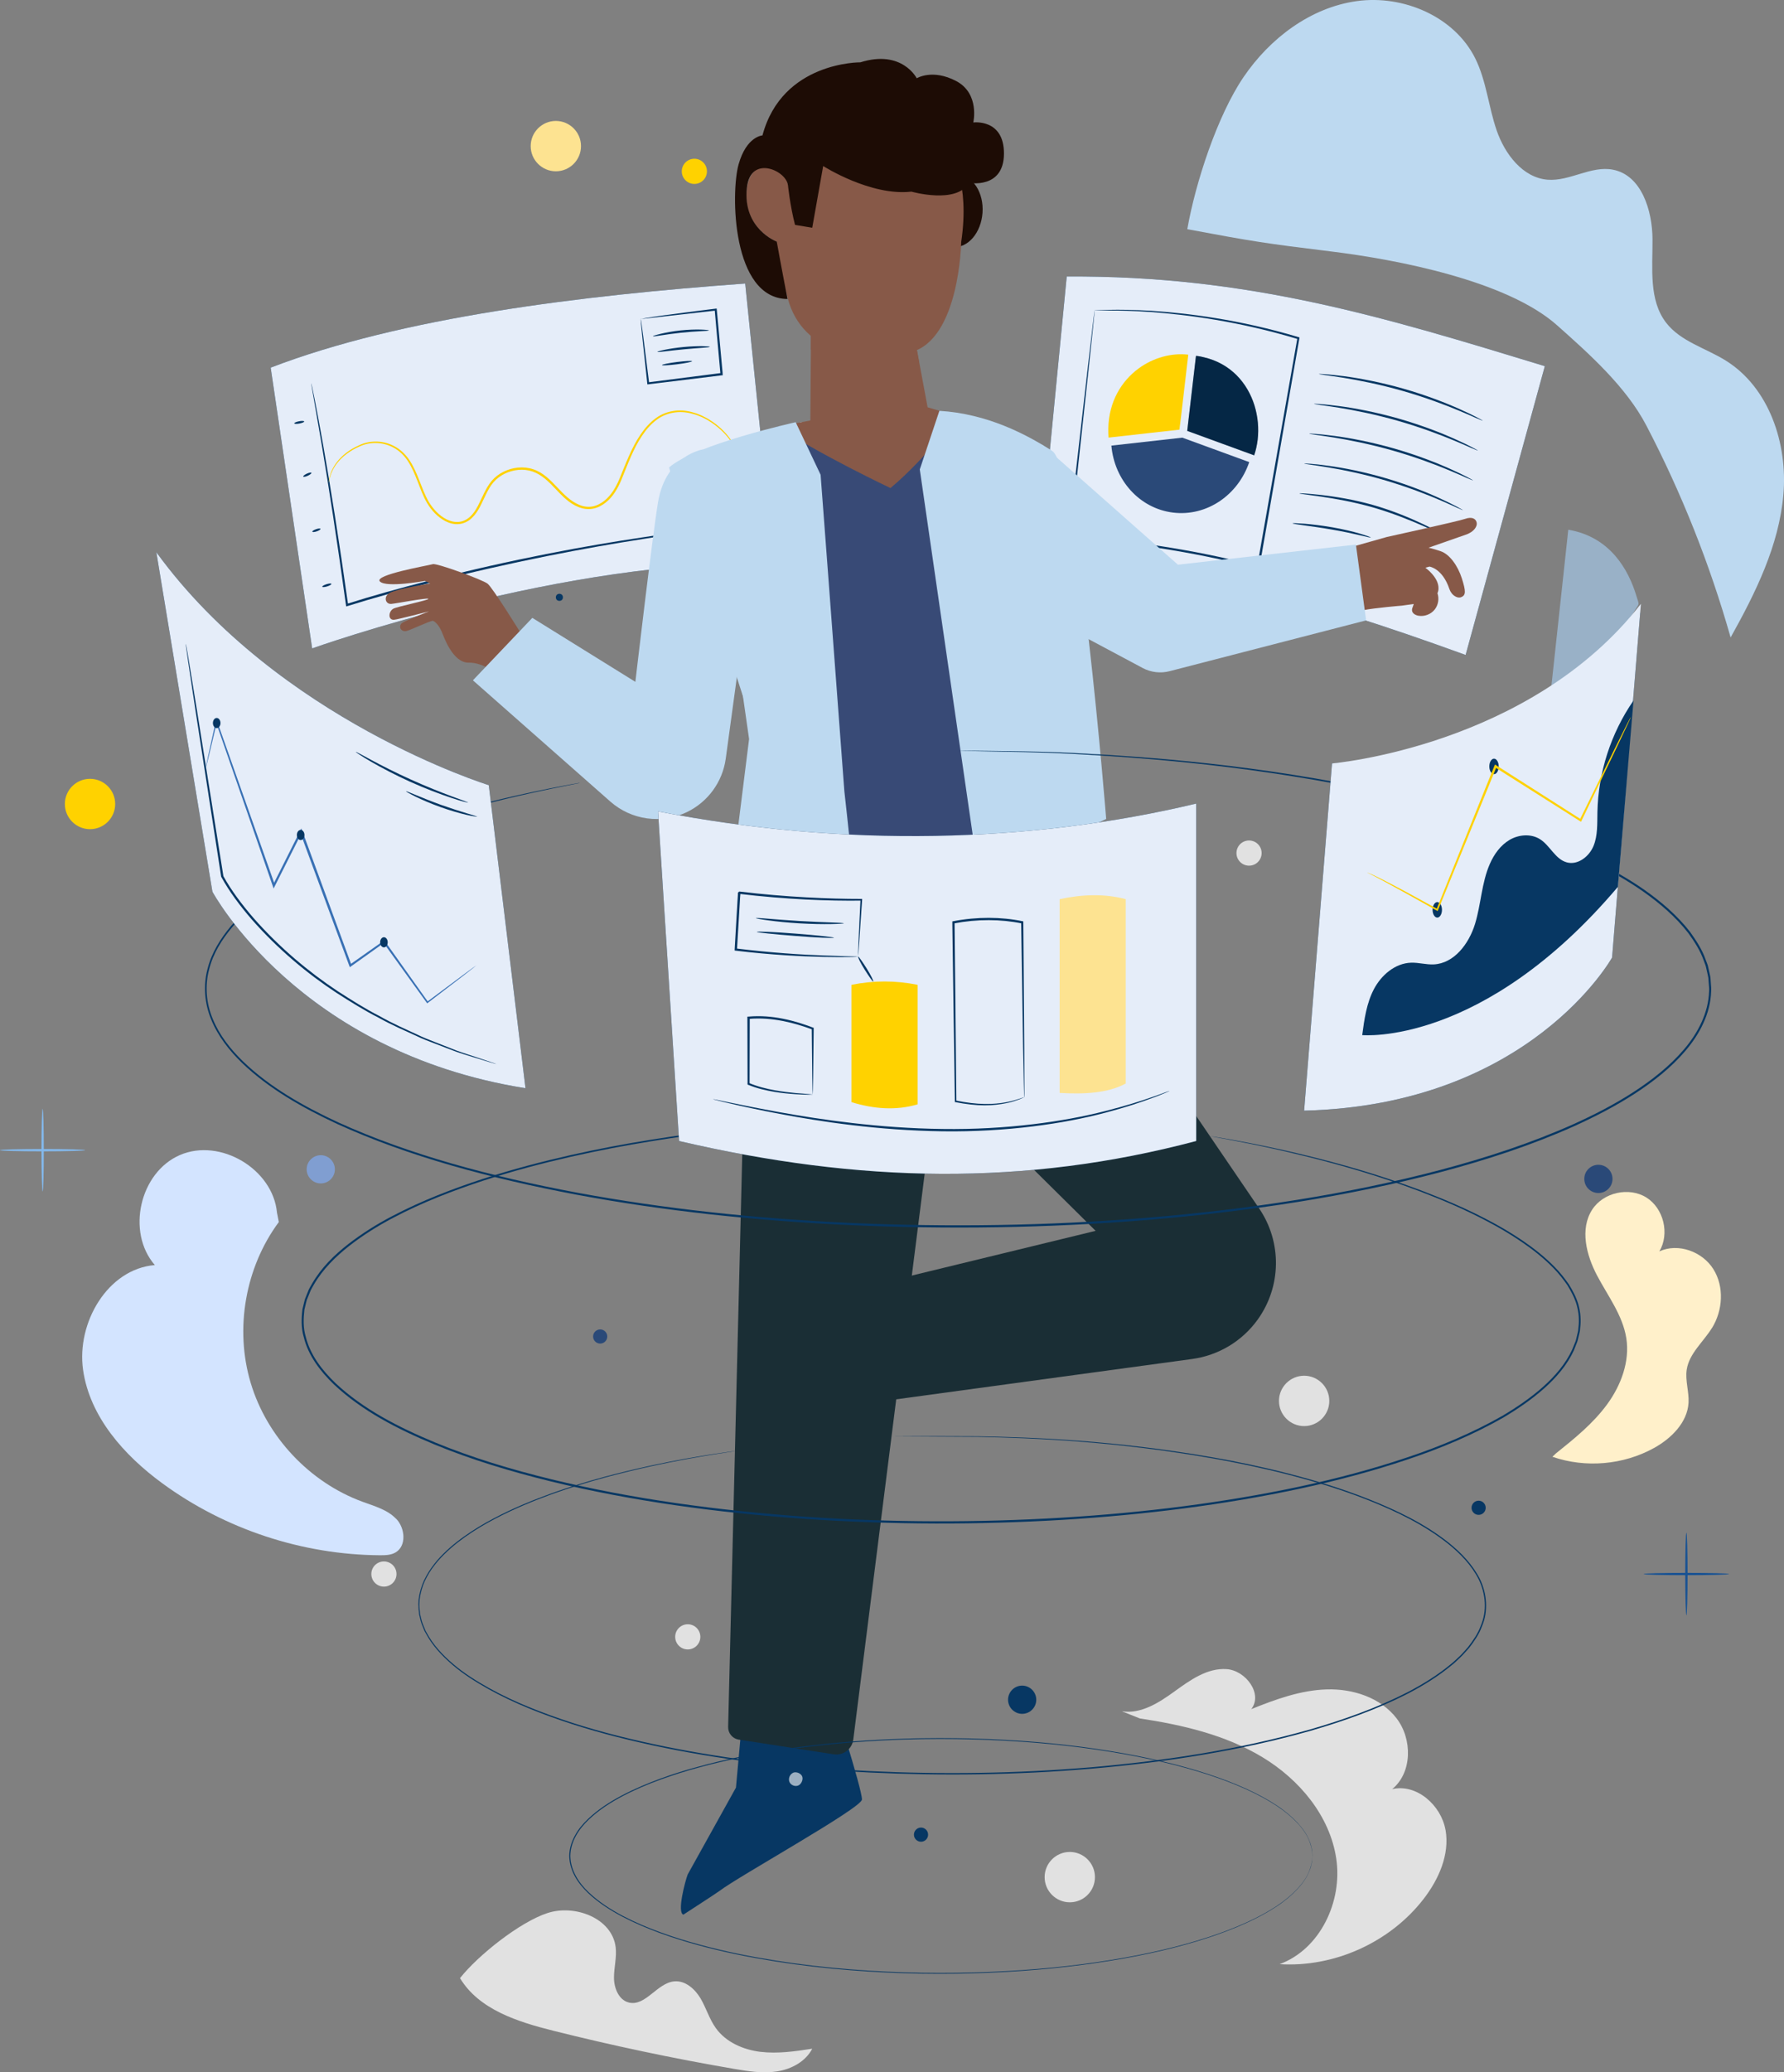 <?xml version="1.0" encoding="UTF-8"?>
<svg xmlns="http://www.w3.org/2000/svg" viewBox="0 0 292.1 339.12">
  <rect x="0" y="0" width="292.1" height="339.12" fill="#808080" stroke="none"/>
  <defs>
    <style>
      .cls-1 {
        fill: #e5edf9;
      }

      .cls-2 {
        opacity: .6;
      }

      .cls-3 {
        fill: #fff0ca;
      }

      .cls-4 {
        fill: #3870b4;
      }

      .cls-5 {
        fill: #bdd9f0;
      }

      .cls-6 {
        opacity: .3;
      }

      .cls-7 {
        fill: #1d0c05;
      }

      .cls-8 {
        fill: #fff;
      }

      .cls-9 {
        fill: #d3e4ff;
      }

      .cls-10 {
        fill: #ffd200;
      }

      .cls-11 {
        fill: #1a2e35;
      }

      .cls-12 {
        fill: #384a76;
      }

      .cls-13 {
        fill: #83b9ed;
      }

      .cls-14 {
        isolation: isolate;
      }

      .cls-15 {
        fill: #b0b0b0;
      }

      .cls-16 {
        fill: #809ed1;
      }

      .cls-17 {
        mix-blend-mode: screen;
      }

      .cls-18 {
        fill: #875948;
      }

      .cls-19 {
        fill: #185293;
      }

      .cls-20 {
        fill: #fde391;
      }

      .cls-21 {
        fill: #99b1c7;
      }

      .cls-22 {
        fill: #2a4978;
      }

      .cls-23 {
        fill: #073763;
      }

      .cls-24 {
        fill: #e1e1e1;
      }
    </style>
  </defs>
  <g class="cls-14">
    <g id="Calque_1">
      <path class="cls-9" d="M64.88,248.57c-1.44-1.53-3.59-2.1-5.56-2.83-8.66-3.19-15.64-10.62-18.28-19.46s-.88-18.89,4.61-26.3l-.3-1.54c-.67-7.14-9.3-12.26-15.88-9.43-6.59,2.83-8.82,12.6-4.12,18.01-7.73.64-12.84,9.45-11.75,17.14,1.09,7.68,6.71,13.99,12.97,18.57,10.26,7.52,22.93,11.7,35.66,11.78.87,0,1.78-.02,2.53-.46,1.82-1.06,1.58-3.95.14-5.48Z"/>
      <path class="cls-3" d="M280.31,217.32c1.78-2.88,2.03-6.77.22-9.64-1.8-2.87-5.76-4.32-8.84-2.9,1.72-2.87.71-7.05-2.13-8.82-2.84-1.77-7.03-.84-8.86,1.98-2.06,3.18-.97,7.45.8,10.8,1.77,3.35,4.19,6.5,4.78,10.24.6,3.82-.87,7.74-3.16,10.86-2.29,3.12-5.34,5.58-8.36,8l-.58.55c5.41,1.88,11.62,1.34,16.63-1.43,2.84-1.57,5.47-4.17,5.66-7.41.1-1.81-.57-3.62-.3-5.42.41-2.65,2.72-4.53,4.13-6.81Z"/>
      <path class="cls-24" d="M124.5,335.77c-2.82-.35-5.65-1.58-7.3-3.89-1.06-1.48-1.57-3.27-2.49-4.84-.92-1.56-2.52-2.98-4.33-2.8-2.8.27-4.69,4.14-7.42,3.46-1.64-.41-2.42-2.34-2.43-4.03-.01-1.69.48-3.38.27-5.05-.59-4.71-6.65-7.03-11.16-5.56-4.52,1.47-11.38,6.92-14.32,10.65,3.1,5.15,9.45,7.15,15.28,8.61,9.78,2.45,19.66,4.54,29.6,6.24,2.33.4,4.71.78,7.05.41,2.34-.37,4.66-1.61,5.74-3.71-2.81.43-5.65.85-8.47.51Z"/>
      <path class="cls-24" d="M236.67,299.43c-.72-4.03-4.74-7.58-8.72-6.65,3.31-2.72,3.32-8.2.71-11.59-2.61-3.39-7.15-4.86-11.43-4.73-4.28.13-8.39,1.63-12.36,3.23,1.95-2.48-.9-6.35-4.05-6.55-3.15-.21-5.96,1.8-8.51,3.65-2.55,1.85-5.5,3.74-8.62,3.25l2.93,1.17c6.99,1.06,14.04,2.69,20.09,6.35,6.05,3.65,11.04,9.6,12.08,16.6,1.05,6.99-2.63,14.82-9.27,17.26,8.94.56,18.04-3.55,23.54-10.63,2.51-3.23,4.33-7.32,3.62-11.35Z"/>
      <g>
        <path class="cls-13" d="M6.98,194.97c-.1,0-.19-3.02-.19-6.75s.08-6.75.19-6.75.19,3.02.19,6.75-.08,6.75-.19,6.75Z"/>
        <path class="cls-13" d="M13.95,188.22c0,.1-3.12.19-6.98.19s-6.98-.08-6.98-.19,3.12-.19,6.98-.19,6.98.08,6.98.19Z"/>
      </g>
      <g>
        <path class="cls-19" d="M276.12,264.33c-.1,0-.19-3.02-.19-6.75s.08-6.75.19-6.75.19,3.02.19,6.75-.08,6.75-.19,6.75Z"/>
        <path class="cls-19" d="M283.09,257.58c0,.1-3.12.19-6.98.19s-6.98-.08-6.98-.19,3.12-.19,6.98-.19,6.98.08,6.98.19Z"/>
      </g>
      <g>
        <path class="cls-24" d="M235.18,32.74c-.1,0-.19-3.02-.19-6.75s.08-6.75.19-6.75.19,3.02.19,6.75-.08,6.75-.19,6.75Z"/>
        <path class="cls-24" d="M242.15,26c0,.1-3.12.19-6.98.19s-6.98-.08-6.98-.19,3.12-.19,6.98-.19,6.98.08,6.98.19Z"/>
      </g>
      <circle class="cls-10" cx="14.74" cy="131.57" r="4.12"/>
      <path class="cls-24" d="M179.28,307.18c0,2.28-1.85,4.12-4.12,4.12s-4.12-1.85-4.12-4.12,1.85-4.12,4.12-4.12,4.12,1.85,4.12,4.12Z"/>
      <path class="cls-24" d="M217.65,229.25c0,2.28-1.85,4.12-4.12,4.12s-4.12-1.85-4.12-4.12,1.85-4.12,4.12-4.12,4.12,1.85,4.12,4.12Z"/>
      <path class="cls-20" d="M95.13,23.91c0,2.28-1.85,4.12-4.12,4.12s-4.12-1.85-4.12-4.12,1.85-4.12,4.12-4.12,4.12,1.85,4.12,4.12Z"/>
      <circle class="cls-24" cx="112.61" cy="267.86" r="2.06"/>
      <path class="cls-24" d="M64.92,257.58c0,1.14-.92,2.06-2.06,2.06s-2.06-.92-2.06-2.06.92-2.06,2.06-2.06,2.06.92,2.06,2.06Z"/>
      <path class="cls-10" d="M115.75,28.04c0,1.14-.92,2.06-2.06,2.06s-2.06-.92-2.06-2.06.92-2.06,2.06-2.06,2.06.92,2.06,2.06Z"/>
      <path class="cls-24" d="M206.57,139.6c0,1.14-.92,2.06-2.06,2.06s-2.06-.92-2.06-2.06.92-2.06,2.06-2.06,2.06.92,2.06,2.06Z"/>
      <path class="cls-5" d="M194.4,37.51c1.32-7.55,4.91-18.58,9.22-24.91,4.31-6.33,10.95-11.37,18.54-12.42,7.59-1.05,15.96,2.51,19.38,9.36,1.83,3.68,2.17,7.9,3.51,11.79,1.34,3.88,4.27,7.76,8.36,8.08,3.62.28,7.12-2.34,10.69-1.64,4.65.9,6.44,6.63,6.47,11.36.03,4.73-.65,9.99,2.26,13.72,2.38,3.05,6.46,4.11,9.74,6.16,7.11,4.43,10.15,13.59,9.43,21.93-.72,8.34-4.56,16.07-8.64,23.38-3.4-12-8.03-23.64-13.8-34.69-3.3-6.31-9.31-11.69-14.64-16.42-8.18-7.26-26.13-10.73-36.98-12.06-10.85-1.33-12.77-1.63-23.52-3.64"/>
      <g>
        <g>
          <path class="cls-23" d="M122.01,46.4c-26.86,1.95-56.19,5.51-77.69,13.76l6.79,45.95s41.68-14.91,75.59-13.88l-4.69-45.84Z"/>
          <path class="cls-1" d="M122.01,46.4c-26.86,1.95-56.19,5.51-77.69,13.76l6.79,45.95s41.68-14.91,75.59-13.88l-4.69-45.84Z"/>
        </g>
        <path class="cls-23" d="M120.08,86.18s-.09.02-.26.05c-.19.03-.44.06-.76.1-.69.09-1.68.21-2.93.37-1.27.15-2.83.34-4.63.6-1.8.26-3.86.52-6.12.89-9.06,1.4-21.54,3.71-35.09,7.22-4.71,1.22-9.25,2.47-13.4,3.77l-.21.06-.03-.21c-1.45-10.54-2.86-19.62-3.94-26.06-.55-3.2-.99-5.76-1.3-7.54-.15-.86-.27-1.54-.35-2.02-.03-.22-.06-.39-.08-.52-.02-.12-.02-.18-.02-.18,0,0,.02.06.05.17.03.13.07.3.11.52.1.48.24,1.15.41,2,.35,1.75.83,4.31,1.4,7.53,1.14,6.43,2.59,15.51,4.07,26.05l-.24-.15c4.17-1.32,8.7-2.58,13.42-3.79,13.56-3.51,26.06-5.78,35.14-7.12,2.27-.36,4.33-.6,6.14-.84,1.81-.25,3.37-.41,4.65-.54,1.26-.13,2.25-.23,2.94-.3.32-.03.57-.05.77-.07.17-.01.26-.02.26-.01Z"/>
        <path class="cls-10" d="M120.99,75.01s-.1-.32-.31-.91c-.24-.58-.64-1.43-1.38-2.38-.74-.94-1.81-1.98-3.26-2.86-.35-.24-.76-.41-1.16-.62-.42-.16-.85-.36-1.31-.47-.91-.28-1.94-.42-2.99-.29-1.04.13-2.12.5-3.04,1.2-.93.68-1.74,1.6-2.43,2.65-1.41,2.09-2.33,4.64-3.41,7.29-.57,1.31-1.31,2.66-2.53,3.62-.6.48-1.31.86-2.1,1-.79.15-1.62.03-2.36-.27-3.06-1.21-4.42-4.74-7.51-5.81-1.51-.52-3.2-.31-4.59.37-.7.35-1.32.82-1.82,1.4-.5.58-.87,1.26-1.21,1.95-.69,1.36-1.21,2.87-2.38,3.94-.57.52-1.31.88-2.08.94-.77.07-1.53-.14-2.18-.47-1.31-.68-2.29-1.78-3-2.95-.7-1.19-1.12-2.44-1.59-3.62-.46-1.18-.93-2.3-1.57-3.27-.64-.97-1.46-1.74-2.4-2.23-1.89-1-3.99-.88-5.51-.16-1.56.67-2.73,1.61-3.5,2.52-.77.92-1.13,1.8-1.31,2.4-.18.6-.21.94-.24.94,0,0,0-.34.17-.96.16-.61.5-1.52,1.27-2.47.76-.95,1.94-1.92,3.53-2.62,1.55-.76,3.75-.91,5.72.12.98.5,1.86,1.31,2.52,2.3.67,1,1.16,2.14,1.62,3.32.47,1.17.91,2.42,1.58,3.56.69,1.12,1.64,2.18,2.87,2.81.61.31,1.3.49,1.99.43.69-.05,1.35-.37,1.87-.85,1.07-.97,1.59-2.45,2.29-3.84.35-.7.73-1.41,1.26-2.03.53-.62,1.19-1.13,1.93-1.49,1.47-.73,3.26-.95,4.88-.4,1.65.54,2.83,1.81,3.92,2.95,1.09,1.16,2.21,2.3,3.61,2.87.69.29,1.44.39,2.16.26.71-.13,1.37-.48,1.94-.93,1.14-.91,1.87-2.19,2.43-3.48,1.08-2.61,2.02-5.2,3.47-7.32.71-1.06,1.55-2,2.52-2.71.96-.72,2.1-1.1,3.18-1.23,1.09-.13,2.15.03,3.08.33.48.12.91.33,1.34.5.41.22.82.4,1.18.64,1.47.91,2.54,1.98,3.27,2.95.73.97,1.12,1.84,1.34,2.44.11.3.15.54.19.7.04.16.05.24.05.24Z"/>
        <path class="cls-23" d="M49.81,68.97c.02.1-.33.25-.78.34-.45.09-.83.07-.85-.03-.02-.1.33-.25.78-.34.45-.09.83-.07.85.03Z"/>
        <path class="cls-23" d="M50.99,77.37c.04.09-.22.31-.59.48-.37.17-.7.23-.75.14-.04-.09.22-.31.59-.48.37-.17.7-.23.75-.14Z"/>
        <path class="cls-23" d="M52.48,86.54c.03.1-.24.28-.61.41-.37.13-.7.15-.73.06-.03-.1.24-.28.61-.41.37-.13.7-.15.73-.05Z"/>
        <path class="cls-23" d="M54.26,95.55c.03.1-.28.28-.69.41-.41.13-.77.15-.8.05-.03-.1.28-.28.69-.41.41-.13.77-.15.8-.05Z"/>
        <g>
          <path class="cls-23" d="M104.91,52.24s.31-.11.88-.2c.58-.1,1.42-.23,2.5-.38,2.15-.3,5.22-.7,8.88-1.15l.17-.02.02.17c.29,3.08.61,6.64.96,10.4v.16s.03.18.03.18l-.18.02c-4.42.54-8.54,1.05-12.01,1.47l-.16.02-.02-.16c-.34-3.15-.62-5.78-.82-7.67-.09-.88-.15-1.59-.21-2.12-.04-.48-.06-.74-.04-.73.01,0,.06.28.13.77.07.54.17,1.25.29,2.14.24,1.87.57,4.46.96,7.57l-.18-.14c3.46-.44,7.58-.97,12-1.53l-.16.2v-.16c-.35-3.77-.66-7.32-.93-10.41l.19.15c-6.9.78-10.94,1.24-12.3,1.39Z"/>
          <path class="cls-23" d="M116.07,54.07c0,.11-2.07.11-4.59.38-2.52.26-4.54.69-4.57.58-.03-.09,1.97-.69,4.53-.96,2.55-.27,4.63-.1,4.63,0Z"/>
          <path class="cls-23" d="M116.2,56.76c0,.11-1.92.18-4.28.41-2.36.22-4.26.52-4.28.41-.02-.1,1.87-.56,4.25-.79,2.38-.23,4.32-.14,4.32-.04Z"/>
          <path class="cls-23" d="M113.32,59.11c.01.1-1.08.33-2.44.5-1.36.17-2.48.23-2.49.13-.01-.1,1.08-.33,2.44-.5,1.36-.17,2.48-.23,2.49-.13Z"/>
        </g>
      </g>
      <g>
        <g>
          <path class="cls-23" d="M252.94,59.92c-26.3-8.02-48.49-14.86-78.28-14.67l-4.55,46.82c30.94,2.74,41.29,4.76,69.86,15.11l12.97-47.26Z"/>
          <path class="cls-1" d="M252.94,59.92c-26.3-8.02-48.49-14.86-78.28-14.67l-4.55,46.82c30.94,2.74,41.29,4.76,69.86,15.11l12.97-47.26Z"/>
        </g>
        <g>
          <g>
            <path class="cls-10" d="M193.4,67.97l1.16-9.93c-2.76-.32-5.71.49-8.11,2.24-2.83,2.07-4.9,5.45-4.98,9.82,0,.48,0,.97.04,1.47,0,.01,0,.02,0,.04h0s11.6-1.3,11.6-1.3l.29-2.33Z"/>
            <path class="cls-23" d="M205.4,66.35c-1.15-3.69-3.9-6.86-8.27-7.88-.12-.03-.23-.05-.35-.08-.08-.02-.15-.03-.22-.05-.22-.04-.45-.08-.68-.1-.01,0-.02,0-.03,0,0,0,0,0,0,0,0,0-.02,0-.03,0h0s-1.16,9.94-1.16,9.94l-.27,2.33,10.95,4h.01s0,0,0,0c.28-.82.46-1.67.57-2.54.22-1.86.04-3.8-.52-5.62Z"/>
            <g class="cls-6">
              <path d="M205.4,66.35c-1.15-3.69-3.9-6.86-8.27-7.88-.12-.03-.23-.05-.35-.08-.08-.02-.15-.03-.22-.05-.22-.04-.45-.08-.68-.1-.01,0-.02,0-.03,0,0,0,0,0,0,0,0,0-.02,0-.03,0h0s-1.16,9.94-1.16,9.94l-.27,2.33,10.95,4h.01s0,0,0,0c.28-.82.46-1.67.57-2.54.22-1.86.04-3.8-.52-5.62Z"/>
            </g>
          </g>
          <path class="cls-22" d="M193.57,71.62l-11.6,1.3c.48,5.62,4.58,10.28,10.09,10.96,5.54.68,10.67-2.88,12.48-8.26l-10.95-4"/>
        </g>
        <path class="cls-23" d="M242.78,68.85s-.38-.13-1.02-.41c-.65-.29-1.59-.7-2.76-1.19-2.34-.98-5.62-2.22-9.33-3.28-3.72-1.06-7.16-1.74-9.66-2.14-1.25-.2-2.27-.35-2.97-.44-.7-.1-1.09-.16-1.09-.19,0-.03.4,0,1.1.04.71.05,1.73.16,2.99.32,2.52.33,5.99.98,9.73,2.04,3.74,1.07,7.02,2.35,9.34,3.4,1.16.52,2.09.97,2.71,1.3.63.33.97.52.96.55Z"/>
        <path class="cls-23" d="M241.98,73.74s-.38-.13-1.02-.41c-.65-.29-1.59-.7-2.76-1.19-2.34-.98-5.62-2.22-9.33-3.28-3.72-1.06-7.16-1.74-9.66-2.14-1.25-.2-2.27-.35-2.97-.44-.7-.1-1.09-.16-1.09-.19,0-.03.4,0,1.1.04.71.05,1.73.16,2.99.32,2.52.33,5.99.98,9.73,2.04,3.74,1.07,7.02,2.35,9.34,3.4,1.16.52,2.09.97,2.71,1.3.63.33.97.52.96.55Z"/>
        <path class="cls-23" d="M241.19,78.62s-.38-.13-1.02-.41c-.65-.29-1.59-.7-2.76-1.19-2.34-.98-5.62-2.22-9.33-3.28-3.72-1.06-7.16-1.74-9.66-2.14-1.25-.2-2.27-.35-2.97-.44-.7-.1-1.09-.16-1.09-.19,0-.03.4,0,1.1.04.71.05,1.73.16,2.99.32,2.52.33,5.99.98,9.73,2.04,3.74,1.07,7.02,2.35,9.34,3.4,1.16.52,2.09.97,2.71,1.3.63.33.97.52.96.55Z"/>
        <path class="cls-23" d="M239.59,83.51s-.37-.13-.99-.41c-.63-.29-1.54-.7-2.67-1.19-2.26-.98-5.44-2.21-9.05-3.28-3.61-1.06-6.95-1.74-9.38-2.14-1.22-.2-2.2-.35-2.89-.44-.68-.1-1.06-.16-1.06-.19,0-.03.38,0,1.07.04.69.05,1.69.16,2.91.33,2.45.33,5.82.98,9.45,2.05,3.63,1.07,6.81,2.35,9.05,3.4,1.12.52,2.02.97,2.63,1.3.61.33.94.52.93.54Z"/>
        <path class="cls-23" d="M236.13,87.41s-.33-.1-.9-.36c-.63-.28-1.44-.64-2.39-1.06-2.03-.88-4.86-2.04-8.09-2.97-3.24-.92-6.26-1.43-8.44-1.75-1.04-.14-1.91-.26-2.6-.36-.61-.08-.95-.14-.95-.17,0-.03.35-.02.96.02.62.04,1.51.12,2.62.24,2.2.26,5.25.72,8.51,1.65,3.26.93,6.1,2.15,8.1,3.09,1,.48,1.8.88,2.35,1.18.55.29.84.47.83.49Z"/>
        <path class="cls-23" d="M224.44,87.96c-.02.05-.73-.12-1.87-.39-1.15-.27-2.73-.61-4.5-.91-1.77-.31-3.38-.53-4.55-.69-1.17-.16-1.89-.27-1.88-.33,0-.05.74-.03,1.91.06,1.18.1,2.8.28,4.58.59,1.78.31,3.37.69,4.51,1.03,1.14.33,1.82.6,1.8.65Z"/>
        <path class="cls-23" d="M179.23,50.8s.2-.02.6-.03c.43-.01,1.03-.03,1.81-.06,1.6-.04,3.91-.01,6.87.15,5.89.4,14.35,1.39,24.13,4.32l.13.04-.02.14c-1.81,10.38-3.97,22.72-6.27,35.92-.09.53-.19,1.07-.28,1.59l-.04.2-.2-.05c-5.5-1.44-10.92-2.52-16.11-3.32-5.19-.8-10.15-1.36-14.76-1.65h-.18s.02-.18.02-.18c1.27-11.08,2.33-20.35,3.08-26.88.38-3.23.68-5.78.88-7.54.1-.85.18-1.51.24-1.98.03-.21.05-.38.07-.5.02-.11.03-.17.03-.16,0,0,0,.06-.01.18-.01.13-.03.3-.05.52-.05.47-.12,1.14-.2,2.01-.19,1.77-.46,4.33-.8,7.58-.71,6.51-1.71,15.76-2.91,26.8l-.16-.18c4.63.28,9.6.83,14.8,1.63,5.2.8,10.63,1.87,16.15,3.32l-.23.15c.09-.52.19-1.06.28-1.59,2.33-13.2,4.5-25.53,6.33-35.91l.11.18c-9.72-2.94-18.16-3.99-24.04-4.44-2.94-.2-5.28-.25-6.84-.24-.78,0-1.38,0-1.8,0-.41,0-.63,0-.63,0Z"/>
      </g>
      <g>
        <polyline class="cls-23" points="150.51 146.49 176.15 152.17 180.07 146.49 179.44 139.18 175.54 135.61 162.11 135.61 149.56 146.91"/>
        <g class="cls-6">
          <polyline points="150.51 146.49 176.15 152.17 180.07 146.49 179.44 139.18 175.54 135.61 162.11 135.61 149.56 146.91"/>
        </g>
        <g>
          <path class="cls-18" d="M189.62,93.67l32.37-4.36,5.1-1.44s11.67-2.56,12.76-2.95c1.26-.45,1.78.05,1.91.52.21.74-.5,1.57-1.57,1.99-.37.14-6.29,2.2-6.29,2.2,0,0,.58.1,2,.58,1.42.48,2.77,2.31,3.45,4.43.68,2.13.68,2.78-.13,3.09-.33.12-.66.03-.94-.13-.46-.26-.8-.71-.97-1.22-1.14-3.39-3.26-3.66-3.26-3.66l-.67.19s2.19,1.53,2.15,3.38c0,.3-.07.56-.17.79.31.9.13,1.95-.47,2.69-.62.77-1.68,1.16-2.65.99-.47-.08-.97-.36-1.04-.82-.04-.25.06-.49.15-.72.05-.12.09-.25.12-.38l-1.94.27s-4.39.36-6.29.74l-30.32,9.13c-4.2,1.27-8.63-1.16-9.82-5.39h0c-1.3-4.6,1.78-9.27,6.51-9.91Z"/>
          <path class="cls-18" d="M222.74,90.13c.05.68.73,1.15,1.4,1.29.67.14,1.36.05,2.03.14,2.02.27,3.59,2.11,5.61,2.28.28.02.64-.03.72-.31.08-.25-.14-.49-.34-.66-1.68-1.49-3.37-2.98-5.05-4.46"/>
        </g>
        <g>
          <path class="cls-18" d="M85.4,103.82s-4.73-7.66-5.57-8.31c-.84-.65-8.32-3.39-8.96-3.19-.64.2-9.71,1.75-8.67,2.83,1.04,1.08,7.37-.09,7.37-.09l.85.42s-5.46.87-6.62,1.54c-1.06.61-.7,1.91.3,1.8,1-.1,5.75-1.02,6.03-.83s-5.17,1.28-5.75,1.63c-.79.47-.87,1.87.13,1.8.59-.04,5.73-1.37,5.73-1.37,0,0-4.07,1.57-4.45,1.93-.61.58-.13,1.47.76,1.28.61-.13,3.48-1.51,4.3-1.68,0,0,.76.2,1.45,1.74.32.72,1.78,5.18,4.46,5.12,2.37-.05,4.69,1.9,4.69,1.9l3.96-6.51Z"/>
          <path class="cls-18" d="M81.86,102.92c-.55.51-1.46.39-2.11,0-.65-.39-1.14-.99-1.76-1.42-1.84-1.3-4.5-.99-6.28-2.38-.25-.19-.49-.51-.36-.79.13-.26.48-.29.77-.29,2.49.06,4.98.12,7.47.18"/>
        </g>
        <g>
          <path class="cls-23" d="M122.23,273.52l-1.73,19.01-7.9,14.21c-.41,1.06-1.79,6.24-.71,6.58,0,0,5.41-3.5,5.91-3.88,3.21-2.45,23.28-13.56,23.33-14.96.06-1.62-5.15-17.87-5.15-17.87l-13.75-3.09Z"/>
          <g class="cls-2">
            <path class="cls-8" d="M129.78,290.15c-.51.27-.75.98-.5,1.5.25.52.96.77,1.48.51.52-.27.83-1.1.52-1.59-.31-.49-1.16-.74-1.6-.36"/>
          </g>
        </g>
        <g>
          <path class="cls-11" d="M139.71,284.67l14.22-112.63-4.55-26.18-26.82,1.42-3.34,135.31c-.03,1.01.68,1.89,1.67,2.08l15.62,2.41c1.55.24,3-.85,3.2-2.41Z"/>
          <path class="cls-11" d="M153.52,175.82l25.87,25.6-37.22,9.05,2.65,18.78,50.38-6.86c4.31-.59,8.18-2.91,10.72-6.44h0c3.9-5.41,4-12.69.24-18.2l-39.25-57.61-17.54,5.72,4.14,29.96Z"/>
        </g>
        <g>
          <path class="cls-5" d="M131.1,69.09l-14.85,7.17,6.4,44.68-2.51,20.06c-.32,2.58.66,5.16,2.62,6.88h0l23.99-.47,16.8-9.24,7.71-1.3-3.16-15.27,1.42-21.66,17.56,9.37c1.35.72,2.93.91,4.41.53l32.19-8.32-1.67-12.4-29.14,3.29-22.19-19.61-16.52-3.71h-23.05Z"/>
          <g>
            <path class="cls-5" d="M115.08,73.55s-6.03.91-7.33,8.58c-.92,5.46-3.72,29.45-3.72,29.45l-16.87-10.47-9.73,10.22,22.5,19.84c3.45,3.04,8.38,3.72,12.53,1.73h0c3.46-1.67,5.85-4.95,6.37-8.76l2.76-20.22-6.5-30.37Z"/>
            <polygon class="cls-18" points="166.92 140.15 165.87 138.61 154.77 140.66 152.72 145.39 166.92 140.15"/>
            <path class="cls-23" d="M122.75,147.88c9.92,3.99,20.52,2.53,29.97-2.48,2.85-1.51,5.5-3.39,8.36-4.88,2.87-1.49,6.05-2.59,9.27-2.37,3.22.23,6.47,2,7.76,4.97,1.29,2.96,0,6.99-3.03,8.1l1.07.96c4.46-2.07,6.57-8.07,4.39-12.48-1.67-3.38-5.17-5.4-7.74-8.16-3.77-4.06-4.17-11.91-4.19-18.03"/>
            <path class="cls-11" d="M130.12,151.52s-.58-.28-1.32-.98c-.74-.7-1.63-1.84-2.24-3.29-.61-1.45-.8-2.88-.79-3.9.01-1.03.18-1.64.22-1.63.06,0,0,.63.05,1.63.05.99.28,2.36.87,3.76.59,1.4,1.41,2.52,2.08,3.25.67.74,1.17,1.12,1.13,1.17Z"/>
            <path class="cls-11" d="M129.59,145.87c.11.03-.09.96.01,2.1.09,1.14.45,2.03.34,2.07-.08.05-.62-.82-.72-2.04-.11-1.22.27-2.17.36-2.13Z"/>
          </g>
        </g>
      </g>
      <g>
        <path class="cls-18" d="M148.84,50.33l3.04,16.32,4.7,1.39s-.49,13.67-11.37,15.7-17.82-13.94-17.82-13.94l5.29-.99.18-23.87,15.98,5.39Z"/>
        <path class="cls-18" d="M132.76,57.15l.09-12.21,15.98,5.39,1.65,8.88c-1.02,1.1-2.16,1.56-3.63,1.84-6.13,1.14-11.09.74-14.09-3.89Z"/>
      </g>
      <path class="cls-7" d="M152.17,34.21c-.23,3.26,1.54,6.04,3.94,6.21,2.4.17,4.53-2.34,4.76-5.6.23-3.26-1.54-6.04-3.94-6.21-2.4-.17-4.53,2.34-4.76,5.6Z"/>
      <path class="cls-18" d="M155.68,25.53s3.17,4.15,1.7,14.08c0,0-.25,15.9-8.21,18.02-7.96,2.12-17.77.11-20.16-8.7-1.82-6.68-1.81-9.38-1.81-9.38,0,0-5.3-2.05-4.97-8.02.32-5.97,5.96-5.37,6.79-1.25,0,0,2.64-12.76,14-11.61,9.52.96,12.67,6.88,12.67,6.88Z"/>
      <path class="cls-7" d="M129.01,30.26s.34,3.36,1.16,6.54l2.82.47,1.79-10.1s7.77,4.96,14.45,4.19c0,0,7.4,2.11,9.42-1.44,0,0,5.69,1.08,5.73-4.74.04-5.81-5.02-5.14-5.02-5.14,0,0,1.1-4.71-2.79-6.77-3.9-2.06-6.47-.46-6.47-.46,0,0-2.4-4.76-9.23-2.61,0,0-12.81-.14-16.03,11.96,0,0-2.61.12-3.91,4.74-1.3,4.62-1.12,21.96,8.01,22.03,0,0-1.12-5.81-1.76-9.39,0,0-5.63-2.09-4.89-8.83.59-5.4,6.38-2.85,6.71-.45Z"/>
      <path class="cls-12" d="M127.38,69.79c6.33,4.36,18.42,10.08,18.42,10.08,6.29-5.29,10.77-11.84,10.77-11.84,0,0,7.74,2.15,8.56,2.99l10.96,87.84s-10.91,7.29-44.27,8.24l-13.75-94,9.31-3.31Z"/>
      <path class="cls-5" d="M153.81,67.22l-3.21,9.6,9.72,67.07,20.8-9.87s-4.6-57.5-8.86-60.24c-4.26-2.74-10.65-6.08-18.45-6.55Z"/>
      <path class="cls-5" d="M123.75,120.45l-14.21-43.94c4.21-3.76,20.74-7.42,20.74-7.42l4.08,8.6s1.68,22.12,3.89,51.79c0,0,2.93,25.5,1.93,26.2-12.41,8.66-16.44-35.22-16.44-35.22Z"/>
      <g>
        <path class="cls-15" d="M115.23,185.67c8.25,1.43,14.69-.3,14.69-.3l-.67-7.16s-8.6,1.89-14.14-.04l.12,7.49Z"/>
        <path class="cls-15" d="M189.68,174.29c-5.96,1.92-11.49,2.14-11.49,2.14l-1.19-6.38c5.94-.11,11.33-2.11,11.33-2.11l1.35,6.35Z"/>
      </g>
      <g>
        <path class="cls-23" d="M154.1,183.03s-.37.02-1.08.03c-.72,0-1.78.02-3.16.04-2.78.04-6.88.15-12.16.41-5.27.27-11.72.74-19.17,1.59-3.72.45-7.7.96-11.9,1.66-4.2.67-8.62,1.51-13.22,2.55-4.6,1.05-9.39,2.3-14.29,3.9-4.89,1.61-9.91,3.52-14.81,6.11-2.45,1.29-4.85,2.79-7.1,4.54-2.24,1.76-4.35,3.82-5.82,6.36-.18.32-.37.63-.53.96l-.41,1.02-.21.51c-.06.17-.09.36-.14.53l-.26,1.08c-.17,1.46-.22,2.98.22,4.42.71,2.94,2.65,5.47,4.87,7.6,4.54,4.26,10.33,7.23,16.33,9.72,6.04,2.48,12.44,4.41,19.03,6.02,13.19,3.21,27.18,5.11,41.54,6.12,14.37.98,28.47.97,42.03.16,13.56-.82,26.59-2.47,38.8-5.06,6.1-1.31,11.99-2.87,17.59-4.75,5.61-1.86,10.91-4.11,15.73-6.85,2.38-1.41,4.63-2.95,6.63-4.72,1.99-1.77,3.73-3.79,4.8-6.11l.36-.88c.12-.29.25-.58.31-.89l.22-.92c.03-.15.08-.3.1-.46l.04-.47c.17-1.24.05-2.48-.27-3.65-.33-1.18-.91-2.25-1.53-3.27-.68-.98-1.41-1.92-2.24-2.76-1.63-1.69-3.45-3.11-5.3-4.37-1.85-1.26-3.74-2.37-5.62-3.35-3.75-1.99-7.46-3.54-10.96-4.88-7.02-2.65-13.25-4.38-18.37-5.66-5.12-1.28-9.15-2.09-11.88-2.61-1.36-.27-2.41-.45-3.11-.58-.7-.13-1.06-.21-1.06-.21,0,0,1.45.21,4.18.71,2.74.5,6.77,1.28,11.9,2.54,5.13,1.26,11.38,2.98,18.41,5.61,3.51,1.34,7.23,2.87,11,4.86,1.89.98,3.79,2.09,5.65,3.35,1.86,1.27,3.7,2.69,5.35,4.4.84.84,1.58,1.79,2.28,2.79.64,1.04,1.23,2.13,1.57,3.34.33,1.21.46,2.49.29,3.76l-.04.48c-.02.16-.07.31-.1.47l-.23.94c-.06.32-.19.61-.31.92l-.36.91c-1.09,2.37-2.86,4.43-4.86,6.21-2.01,1.79-4.28,3.34-6.67,4.77-4.84,2.76-10.16,5.02-15.78,6.89-5.62,1.89-11.52,3.45-17.63,4.77-12.23,2.61-25.28,4.26-38.85,5.09-13.57.81-27.69.82-42.08-.16-14.38-1.01-28.38-2.91-41.6-6.13-6.6-1.62-13.02-3.55-19.08-6.05-6.03-2.5-11.84-5.48-16.44-9.8-2.25-2.16-4.23-4.74-4.96-7.76-.45-1.49-.4-3.06-.22-4.56l.27-1.11c.05-.18.08-.37.14-.55l.21-.53.42-1.05c.17-.33.36-.65.55-.98,1.5-2.6,3.64-4.68,5.91-6.45,2.28-1.76,4.69-3.27,7.16-4.56,4.93-2.59,9.97-4.5,14.87-6.11,4.91-1.59,9.71-2.84,14.32-3.88,4.61-1.04,9.04-1.87,13.24-2.53,4.2-.69,8.18-1.19,11.91-1.63,7.46-.83,13.91-1.28,19.19-1.53,5.28-.24,9.38-.32,12.16-.34,1.39,0,2.45,0,3.16,0,.71,0,1.08.01,1.08.01Z"/>
        <path class="cls-23" d="M94.89,128.14s-.41.09-1.22.25c-.81.16-2.01.39-3.58.72-3.14.65-7.77,1.66-13.65,3.27-5.86,1.64-13.03,3.81-20.91,7.39-1.97.9-3.98,1.89-5.98,3.03-2.01,1.13-4.04,2.39-6.01,3.85-1.96,1.47-3.88,3.12-5.54,5.1-1.65,1.97-3.11,4.26-3.76,6.89-.7,2.61-.5,5.5.6,8.11,1.07,2.63,2.89,4.96,5.02,7.01,4.29,4.11,9.73,7.23,15.52,9.91,11.67,5.3,25,8.86,39.14,11.51,14.17,2.62,29.24,4.25,44.9,4.95,15.66.69,31.93.49,48.5-.86,16.57-1.38,32.69-3.81,47.85-7.8,7.57-2.01,14.91-4.41,21.8-7.48,3.43-1.55,6.76-3.26,9.85-5.26,3.08-2,5.97-4.27,8.3-7,2.31-2.7,4.01-6.02,4.11-9.51.04-.43-.02-.86-.05-1.29-.05-.43-.02-.87-.14-1.28l-.28-1.26c-.07-.42-.28-.81-.41-1.22-.56-1.62-1.51-3.06-2.49-4.44-2.08-2.69-4.66-4.88-7.35-6.79-2.7-1.9-5.56-3.48-8.41-4.92-5.74-2.83-11.56-4.99-17.23-6.76-5.68-1.78-11.21-3.18-16.53-4.36-21.32-4.6-39-5.85-51.16-6.53-6.09-.32-10.82-.33-14.03-.41-1.6-.03-2.82-.06-3.65-.08-.82-.02-1.24-.04-1.24-.04,0,0,.42,0,1.24,0,.83,0,2.05.02,3.65.04,3.21.06,7.95.05,14.04.34,12.16.63,29.85,1.84,51.21,6.41,5.33,1.17,10.87,2.57,16.56,4.34,5.69,1.77,11.52,3.93,17.28,6.76,2.87,1.44,5.74,3.02,8.46,4.93,2.71,1.92,5.31,4.13,7.43,6.85.99,1.4,1.96,2.86,2.54,4.53.14.42.35.81.42,1.24l.29,1.29c.12.43.09.88.14,1.32.03.44.09.88.05,1.33-.05,1.78-.51,3.55-1.26,5.18-.73,1.64-1.76,3.15-2.93,4.54-2.35,2.77-5.27,5.06-8.37,7.07-3.11,2.01-6.45,3.73-9.89,5.29-6.9,3.09-14.26,5.5-21.85,7.51-15.19,4-31.33,6.43-47.92,7.82-16.59,1.36-32.87,1.55-48.55.86-15.68-.71-30.77-2.34-44.95-4.98-14.16-2.67-27.51-6.24-39.21-11.57-5.81-2.7-11.27-5.83-15.59-9.98-2.14-2.07-3.98-4.44-5.07-7.12-1.11-2.66-1.31-5.63-.6-8.29.67-2.68,2.16-5,3.82-6.99,1.68-1.99,3.62-3.65,5.59-5.12,1.98-1.47,4.02-2.72,6.04-3.86,2.02-1.14,4.03-2.13,6.01-3.03,7.91-3.57,15.09-5.73,20.96-7.34,5.89-1.59,10.53-2.57,13.68-3.2,3.15-.63,4.81-.9,4.81-.9Z"/>
        <path class="cls-23" d="M120.29,237.47c-.25.04-1.32.21-3.61.57-2.37.38-5.86.98-10.31,1.95-4.44,1-9.87,2.32-15.96,4.5-3.04,1.11-6.25,2.41-9.49,4.12-1.62.85-3.24,1.82-4.82,2.94-1.57,1.12-3.1,2.41-4.43,3.94-.65.78-1.27,1.6-1.75,2.52-.51.9-.87,1.9-1.08,2.93-.04.26-.1.52-.13.78l-.05.8c0,.53.07,1.07.12,1.6.14.52.22,1.06.42,1.57l.31.76.15.38.2.36c1.04,1.95,2.6,3.64,4.35,5.12,1.75,1.5,3.75,2.75,5.84,3.92,4.18,2.33,8.82,4.12,13.66,5.7,4.85,1.56,9.96,2.82,15.23,3.89,10.55,2.13,21.81,3.43,33.51,4.01,11.7.56,23.86.42,36.24-.63,12.38-1.07,24.41-2.97,35.69-6.15,5.62-1.62,11.07-3.56,16.08-6.13,2.49-1.3,4.88-2.77,7-4.52.55-.41,1.02-.92,1.53-1.37.5-.47.92-1,1.38-1.5.82-1.07,1.61-2.19,2.06-3.44,1.08-2.47.81-5.31-.32-7.64-1.18-2.33-3.02-4.22-4.99-5.81-3.99-3.17-8.52-5.31-12.95-7.09-4.45-1.77-8.88-3.11-13.18-4.22-4.3-1.11-8.48-1.98-12.49-2.69-16.06-2.81-29.28-3.32-38.38-3.51-9.03-.05-13.63-.07-14.15-.08,0,0,5.04-.06,14.15-.01,9.1.17,22.33.65,38.4,3.44,4.01.7,8.2,1.57,12.51,2.68,4.31,1.11,8.75,2.44,13.21,4.22,4.44,1.78,8.99,3.91,13.01,7.11,1.98,1.6,3.84,3.51,5.05,5.88,1.15,2.37,1.43,5.29.33,7.81-.46,1.28-1.26,2.41-2.09,3.5-.47.5-.9,1.04-1.4,1.51-.51.46-.98.97-1.54,1.38-2.14,1.77-4.53,3.24-7.03,4.55-5.03,2.58-10.49,4.52-16.12,6.15-11.3,3.19-23.35,5.09-35.73,6.16-12.39,1.06-24.56,1.19-36.27.63-11.71-.58-22.98-1.89-33.54-4.02-5.28-1.08-10.39-2.34-15.25-3.91-4.85-1.58-9.5-3.39-13.69-5.73-2.09-1.17-4.1-2.43-5.86-3.94-1.76-1.5-3.34-3.2-4.39-5.18l-.21-.37-.16-.39-.31-.77c-.2-.52-.28-1.07-.42-1.6-.05-.55-.11-1.09-.12-1.63l.05-.81c.03-.27.09-.53.13-.8.22-1.05.58-2.06,1.1-2.98.49-.93,1.12-1.76,1.77-2.55,1.34-1.55,2.88-2.84,4.46-3.96,1.58-1.12,3.21-2.1,4.84-2.95,3.25-1.72,6.47-3.01,9.52-4.12,6.1-2.17,11.54-3.48,15.99-4.47,4.46-.96,7.95-1.55,10.32-1.91,2.37-.37,3.62-.52,3.62-.52Z"/>
        <path class="cls-23" d="M214.9,303.72c-.06.02.09-.98-.6-2.64-.67-1.66-2.47-3.73-5.3-5.59-5.69-3.75-15.21-6.89-27.19-8.82-6-.98-12.63-1.65-19.77-1.94-7.14-.29-14.78-.22-22.79.42-4,.32-8.1.78-12.25,1.44-4.15.67-8.37,1.49-12.58,2.65-2.11.57-4.21,1.23-6.3,1.99-2.08.76-4.15,1.63-6.15,2.68-1.99,1.05-3.92,2.28-5.57,3.86-1.64,1.54-2.99,3.62-3.02,5.94.03,2.33,1.37,4.41,3.01,5.95,1.65,1.57,3.58,2.81,5.57,3.86,2,1.05,4.06,1.92,6.15,2.68,2.08.77,4.19,1.42,6.3,1.99,4.21,1.16,8.43,1.99,12.58,2.65,4.15.66,8.25,1.12,12.25,1.44,8.01.64,15.66.71,22.79.42,7.14-.29,13.77-.96,19.77-1.94,11.98-1.92,21.49-5.07,27.19-8.82,2.83-1.87,4.63-3.93,5.3-5.59.69-1.66.55-2.65.6-2.64,0,.11-.02.29-.05.69,0,.23-.07.51-.15.84-.06.34-.2.7-.38,1.12-.67,1.67-2.46,3.75-5.3,5.63-5.7,3.77-15.22,6.94-27.2,8.87-6,.98-12.64,1.66-19.78,1.96-7.14.3-14.79.23-22.81-.41-4.01-.32-8.1-.78-12.26-1.44-4.15-.66-8.38-1.49-12.6-2.65-2.11-.57-4.22-1.23-6.31-1.99-2.09-.77-4.16-1.64-6.17-2.69-2-1.06-3.94-2.3-5.61-3.88-.82-.8-1.59-1.68-2.14-2.71-.56-1.02-.91-2.16-.92-3.34,0-1.18.37-2.33.93-3.34.54-1.03,1.31-1.91,2.14-2.71,1.67-1.59,3.61-2.83,5.61-3.88,2-1.05,4.08-1.92,6.17-2.69,2.09-.77,4.2-1.43,6.31-1.99,4.22-1.16,8.44-1.99,12.6-2.65,4.16-.66,8.25-1.12,12.26-1.44,8.01-.63,15.67-.7,22.81-.41,7.14.3,13.78.97,19.78,1.96,11.99,1.94,21.51,5.1,27.2,8.87,2.83,1.88,4.63,3.96,5.3,5.63.17.41.32.78.38,1.12.08.33.15.61.15.84.03.4.04.58.05.69Z"/>
        <path class="cls-16" d="M54.83,191.35c0,1.28-1.04,2.31-2.31,2.31s-2.31-1.04-2.31-2.31,1.04-2.31,2.31-2.31,2.31,1.04,2.31,2.31Z"/>
        <circle class="cls-22" cx="261.71" cy="192.92" r="2.31"/>
        <path class="cls-23" d="M169.67,278.15c0,1.28-1.04,2.31-2.31,2.31s-2.31-1.04-2.31-2.31,1.04-2.31,2.31-2.31,2.31,1.04,2.31,2.31Z"/>
        <path class="cls-22" d="M99.43,218.71c0,.64-.52,1.16-1.16,1.16s-1.16-.52-1.16-1.16.52-1.16,1.16-1.16,1.16.52,1.16,1.16Z"/>
        <path class="cls-23" d="M243.26,246.74c0,.64-.52,1.16-1.16,1.16s-1.16-.52-1.16-1.16.52-1.16,1.16-1.16,1.16.52,1.16,1.16Z"/>
        <path class="cls-23" d="M151.96,300.23c0,.64-.52,1.16-1.16,1.16s-1.16-.52-1.16-1.16.52-1.16,1.16-1.16,1.16.52,1.16,1.16Z"/>
      </g>
      <circle class="cls-23" cx="91.59" cy="97.75" r=".58"/>
      <g>
        <path class="cls-23" d="M195.86,186.72c-28.09,7.44-55.16,6.87-84.67,0l-3.45-53.94c30.49,5.94,61.1,5.18,88.12-1.28v55.22Z"/>
        <g>
          <path class="cls-1" d="M195.86,186.72c-28.09,7.44-55.16,6.87-84.67,0l-3.45-53.94c30.49,5.94,61.1,5.18,88.12-1.28v55.22Z"/>
          <path class="cls-23" d="M191.51,178.52s-.06.04-.18.09c-.14.06-.31.13-.53.23-.47.19-1.15.49-2.06.81-1.8.68-4.44,1.57-7.77,2.44-6.65,1.77-16.14,3.19-26.65,3.04-10.52-.14-19.95-1.58-26.71-2.86-3.38-.64-6.1-1.23-7.97-1.67-.94-.21-1.66-.4-2.15-.52-.23-.06-.41-.11-.56-.14-.13-.03-.19-.06-.19-.06,0,0,.07,0,.2.02.15.03.33.06.57.11.52.11,1.25.26,2.17.45,1.88.39,4.61.94,7.99,1.55,6.75,1.21,16.18,2.61,26.66,2.74,10.48.15,19.94-1.22,26.58-2.92,3.33-.84,5.98-1.68,7.79-2.32.91-.3,1.6-.58,2.08-.75.22-.08.4-.14.54-.19.12-.04.19-.06.19-.05Z"/>
          <path class="cls-10" d="M150.24,180.72c-3.52,1.04-7.14.77-10.82-.36v-19.2c3.61-.73,7.21-.73,10.82,0v19.56Z"/>
          <path class="cls-23" d="M167.7,179.57s0-.05-.01-.15c0-.11-.01-.25-.02-.42-.01-.39-.03-.92-.04-1.6-.03-1.42-.07-3.44-.12-5.96-.08-5.09-.18-12.22-.31-20.49l.14.17c-3.44-.71-7.32-.74-11.19,0l.15-.19c0,.12,0,.25,0,.38.11,11.35.22,21.59.29,28.91l-.1-.13c1.73.36,3.32.55,4.71.57,1.4.03,2.6-.11,3.56-.29.96-.18,1.69-.42,2.18-.57.22-.08.4-.14.55-.19.13-.04.2-.06.2-.06s-.05.03-.17.09c-.14.06-.32.14-.55.24-.49.18-1.21.44-2.18.64-.97.2-2.18.36-3.59.36-1.41,0-3.02-.18-4.76-.52l-.1-.02v-.11c-.1-7.32-.25-17.56-.41-28.91,0-.13,0-.26,0-.38v-.16s.15-.03.15-.03c3.92-.75,7.85-.72,11.33,0l.14.03v.14c.06,8.3.12,15.47.16,20.59,0,2.51.01,4.52.02,5.93,0,.67,0,1.19,0,1.57,0,.16,0,.29,0,.4,0,.09,0,.13-.01.13Z"/>
          <path class="cls-20" d="M184.32,177.31c-2.9,1.57-6.71,1.78-10.82,1.54v-31.71c3.68-.78,7.3-.93,10.82,0v30.17Z"/>
          <path class="cls-23" d="M133.07,179.14s-.02-.3-.04-.81c-.01-.56-.02-1.3-.04-2.22-.02-1.93-.05-4.6-.08-7.79l.11.15c-2.9-1.06-6.52-2.07-10.41-1.73h-.02s.17-.19.17-.19c0,3.96-.02,7.66-.03,10.82l-.1-.15c1.46.62,2.9.95,4.18,1.19,1.28.23,2.41.36,3.34.45.9.08,1.62.14,2.16.18.48.04.75.07.77.08.01,0-.24.02-.77.02-.5,0-1.24-.03-2.18-.09-.94-.06-2.07-.17-3.37-.38-1.29-.22-2.75-.53-4.26-1.15l-.1-.04v-.11c0-3.15-.02-6.86-.03-10.82v-.18s.17-.01.17-.01h.02c3.98-.35,7.65.7,10.56,1.8l.11.04v.11c-.04,3.23-.06,5.94-.09,7.89-.02.9-.03,1.63-.04,2.18-.01.5-.02.76-.04.74Z"/>
          <g>
            <path class="cls-23" d="M138.16,151.09c0,.05-.81.11-2.12.13-1.31.02-3.12,0-5.11-.12-1.99-.12-3.79-.3-5.09-.48-1.3-.17-2.09-.33-2.09-.38,0-.05.81,0,2.11.11,1.3.11,3.1.25,5.08.37,1.99.12,3.79.18,5.09.23,1.3.05,2.11.08,2.11.14Z"/>
            <path class="cls-23" d="M136.54,153.45c0,.05-.71.04-1.86,0-1.14-.05-2.73-.15-4.47-.29-1.75-.13-3.32-.28-4.46-.4-1.14-.12-1.84-.22-1.84-.27,0-.05.72-.04,1.86,0,1.15.05,2.72.15,4.47.29,1.74.13,3.32.28,4.46.4,1.14.12,1.84.22,1.84.27Z"/>
            <path class="cls-23" d="M140.5,156.54s0-.24,0-.67c.02-.46.04-1.09.07-1.87.08-1.64.19-3.94.32-6.77l.14.15c-5.21.07-12.29-.18-20.02-1.11-.19.16.25-.21.21-.18h0s0,0,0,0h0s0,.03,0,.03v.04s0,.08,0,.08v.15s-.03.31-.03.31l-.04.61c-.02.4-.05.81-.07,1.21-.05.8-.09,1.59-.14,2.37-.09,1.56-.18,3.06-.27,4.51l-.16-.19c5.79.71,10.79,1.02,14.33,1.15,1.75.05,3.15.09,4.15.13.45.01.81.03,1.09.03.25.01.39.02.4.03,0,0-.12.02-.37.03-.25.01-.64.03-1.12.03-.97.01-2.38.02-4.16-.02-3.55-.07-8.57-.33-14.37-1.02l-.17-.02v-.17c.09-1.44.18-2.95.26-4.51.04-.78.09-1.57.14-2.37.02-.4.05-.8.07-1.21l.04-.61.02-.31v-.15s.01-.08.01-.08v-.04s0-.02,0-.02h0s0-.01,0-.01h0s.4-.34.21-.18c7.71.93,14.77,1.21,19.97,1.21h.15s0,.15,0,.15c-.2,2.86-.36,5.19-.47,6.84-.06.77-.11,1.38-.14,1.84-.03.42-.06.63-.07.62Z"/>
          </g>
          <path class="cls-23" d="M142.97,160.61c-.09.05-.69-.83-1.39-1.93-.7-1.11-1.16-2.08-1.07-2.13.09-.05.69.83,1.39,1.93.7,1.11,1.16,2.08,1.07,2.13Z"/>
        </g>
      </g>
      <g>
        <path class="cls-23" d="M25.6,90.37l9.18,55.55s14.01,26.24,51.26,32.16l-6.01-49.59s-34.44-10.65-54.43-38.12Z"/>
        <path class="cls-1" d="M25.6,90.37l9.18,55.55s14.01,26.24,51.26,32.16l-6.01-49.59s-34.44-10.65-54.43-38.12Z"/>
        <path class="cls-23" d="M81.24,174.12s-.08-.01-.24-.06c-.17-.05-.4-.12-.69-.2-.62-.19-1.5-.46-2.62-.8-1.13-.36-2.55-.74-4.12-1.38-.79-.3-1.64-.62-2.53-.97-.9-.34-1.85-.69-2.81-1.16-1.94-.89-4.09-1.8-6.28-3.03-2.24-1.13-4.52-2.55-6.89-4.07-4.71-3.1-9.53-7.09-13.84-11.99-1.92-2.22-3.65-4.52-4.99-6.96v-.02s-.02-.03-.02-.03c-1.68-10.83-3.15-20.34-4.2-27.17-.51-3.39-.92-6.11-1.2-8.01-.13-.92-.23-1.64-.31-2.16-.03-.23-.05-.42-.07-.56-.01-.13-.02-.19-.01-.19,0,0,.02.06.05.19.03.14.06.33.1.55.09.51.21,1.23.37,2.15.31,1.9.76,4.62,1.31,8,1.09,6.83,2.61,16.33,4.33,27.15l-.02-.05c1.31,2.38,3.05,4.68,4.95,6.88,4.28,4.87,9.07,8.84,13.75,11.95,2.36,1.52,4.62,2.95,6.85,4.08,2.17,1.24,4.31,2.16,6.24,3.06.95.47,1.9.83,2.79,1.18.89.35,1.73.68,2.52.99,1.56.66,2.96,1.05,4.09,1.44,1.11.37,1.98.66,2.6.87.28.1.5.18.67.23.15.05.23.09.23.09Z"/>
        <path class="cls-4" d="M77.96,157.99s-.04.04-.13.12c-.1.08-.23.19-.39.32-.37.29-.89.69-1.55,1.21-1.38,1.06-3.36,2.57-5.85,4.48l-.09.07-.07-.09c-1.97-2.72-4.4-6.08-7.15-9.9l.22.04c-1.72,1.23-3.56,2.54-5.49,3.91l-.18.13-.08-.21c-2.14-5.81-4.54-12.32-7.07-19.18-.34-.93-.68-1.85-1.01-2.76l.34.02c-1.54,3.05-3.03,6.02-4.47,8.87l-.19.38-.14-.41c-3.89-11.2-7.19-20.72-9.33-26.9h.2c-.59,2.46-1.05,4.41-1.37,5.77-.16.65-.29,1.16-.38,1.52-.04.16-.08.29-.1.39-.02.09-.04.13-.04.13,0,0,0-.05.02-.14.02-.11.05-.23.08-.4.08-.37.19-.88.32-1.54.3-1.37.73-3.33,1.28-5.81l.08-.35.12.34c2.18,6.16,5.53,15.67,9.48,26.85l-.33-.02c1.43-2.85,2.92-5.82,4.46-8.87l.19-.39.15.41c.34.91.67,1.83,1.02,2.76,2.52,6.86,4.91,13.38,7.04,19.19l-.26-.08c1.93-1.36,3.77-2.66,5.5-3.88l.13-.09.09.13c2.73,3.84,5.13,7.21,7.08,9.95l-.16-.02c2.52-1.87,4.52-3.36,5.91-4.4.68-.5,1.21-.88,1.58-1.16.17-.12.31-.22.41-.29.09-.06.14-.09.15-.09Z"/>
        <path class="cls-23" d="M76.68,131.35s-.29-.04-.78-.17c-.5-.13-1.21-.35-2.08-.64-1.75-.58-4.13-1.47-6.69-2.62-2.56-1.16-4.81-2.36-6.39-3.28-.79-.46-1.43-.85-1.86-1.14-.43-.28-.66-.45-.65-.47.01-.02.27.1.72.34.52.28,1.16.63,1.91,1.03,1.62.87,3.87,2.02,6.42,3.17,2.55,1.15,4.9,2.08,6.62,2.72.8.3,1.48.55,2.04.75.48.18.74.29.74.31Z"/>
        <path class="cls-23" d="M78.16,133.66s-.7-.06-1.8-.32c-1.1-.26-2.6-.68-4.22-1.26-1.62-.58-3.05-1.2-4.07-1.7-1.01-.5-1.61-.85-1.59-.89.02-.05.67.22,1.7.65,1.04.43,2.47,1.01,4.08,1.59,1.61.57,3.09,1.04,4.16,1.36,1.07.32,1.74.52,1.73.58Z"/>
        <path class="cls-23" d="M63.48,154.2c0,.46-.28.83-.62.83s-.62-.37-.62-.83.28-.83.62-.83.62.37.62.83Z"/>
        <ellipse class="cls-23" cx="49.23" cy="136.64" rx=".62" ry=".83"/>
        <path class="cls-23" d="M36.1,118.32c0,.46-.28.83-.62.83s-.62-.37-.62-.83.28-.83.62-.83.62.37.62.83Z"/>
      </g>
      <g>
        <path class="cls-23" d="M268.55,100.26l-4.6,56.44s-13.43,24.14-50.42,25.05l4.57-56.82s32.27-1.31,50.45-24.67Z"/>
        <g class="cls-17">
          <path class="cls-21" d="M267.87,97.32c-1.21-3.91-4.13-9.47-11.09-10.63l-2.9,26.81s10.14-7.38,13.57-13.23c1.04-1.77,1.02-.98.42-2.94Z"/>
        </g>
        <path class="cls-1" d="M268.67,98.83l-4.72,57.87s-13.43,24.14-50.42,25.05l4.57-56.82s32.39-2.75,50.57-26.11Z"/>
        <path class="cls-23" d="M267.45,114.65c-3.69,5.33-5.77,11.77-5.9,18.25-.04,1.87.07,3.81-.64,5.54s-2.57,3.18-4.38,2.68c-1.89-.52-2.73-2.75-4.38-3.79-1.47-.93-3.46-.77-4.96.1-1.5.88-2.57,2.37-3.26,3.96-1.35,3.09-1.43,6.58-2.42,9.81-.99,3.23-3.42,6.48-6.79,6.62-1.23.05-2.45-.32-3.68-.28-2.6.08-4.86,2.01-6.08,4.32-1.21,2.3-1.58,4.95-1.92,7.53,0,0,19.72,1.88,41.86-24.26l2.56-30.49Z"/>
        <path class="cls-23" d="M236.1,148.89c0,.7-.35,1.27-.77,1.27s-.77-.57-.77-1.27.35-1.27.77-1.27.77.57.77,1.27Z"/>
        <path class="cls-23" d="M245.39,125.42c0,.7-.35,1.27-.77,1.27s-.77-.57-.77-1.27.35-1.27.77-1.27.77.57.77,1.27Z"/>
        <path class="cls-10" d="M267.01,117.38s-.04.11-.13.32c-.11.23-.24.53-.42.91-.39.82-.94,1.98-1.63,3.45-1.43,2.99-3.46,7.2-5.88,12.25l-.08.17-.16-.1c-4.1-2.59-8.86-5.61-13.95-8.83l.28-.09c-.18.45-.38.94-.58,1.43-3.45,8.45-6.61,16.18-9.01,22.05l-.06.15-.14-.08c-3.48-1.96-6.32-3.53-8.29-4.6-.99-.53-1.76-.95-2.28-1.21-.25-.12-.45-.22-.6-.29-.14-.05-.21-.09-.21-.09.02-.07,1.18.42,3.17,1.46,2,1.03,4.86,2.56,8.35,4.49l-.2.07c2.38-5.88,5.5-13.62,8.92-22.09.2-.49.4-.97.58-1.43l.09-.21.19.12c5.08,3.23,9.83,6.26,13.92,8.87l-.24.07c2.47-5.02,4.54-9.22,6-12.19.72-1.45,1.3-2.59,1.71-3.41.19-.37.35-.67.46-.89.11-.2.17-.3.17-.3Z"/>
      </g>
    </g>
  </g>
</svg>